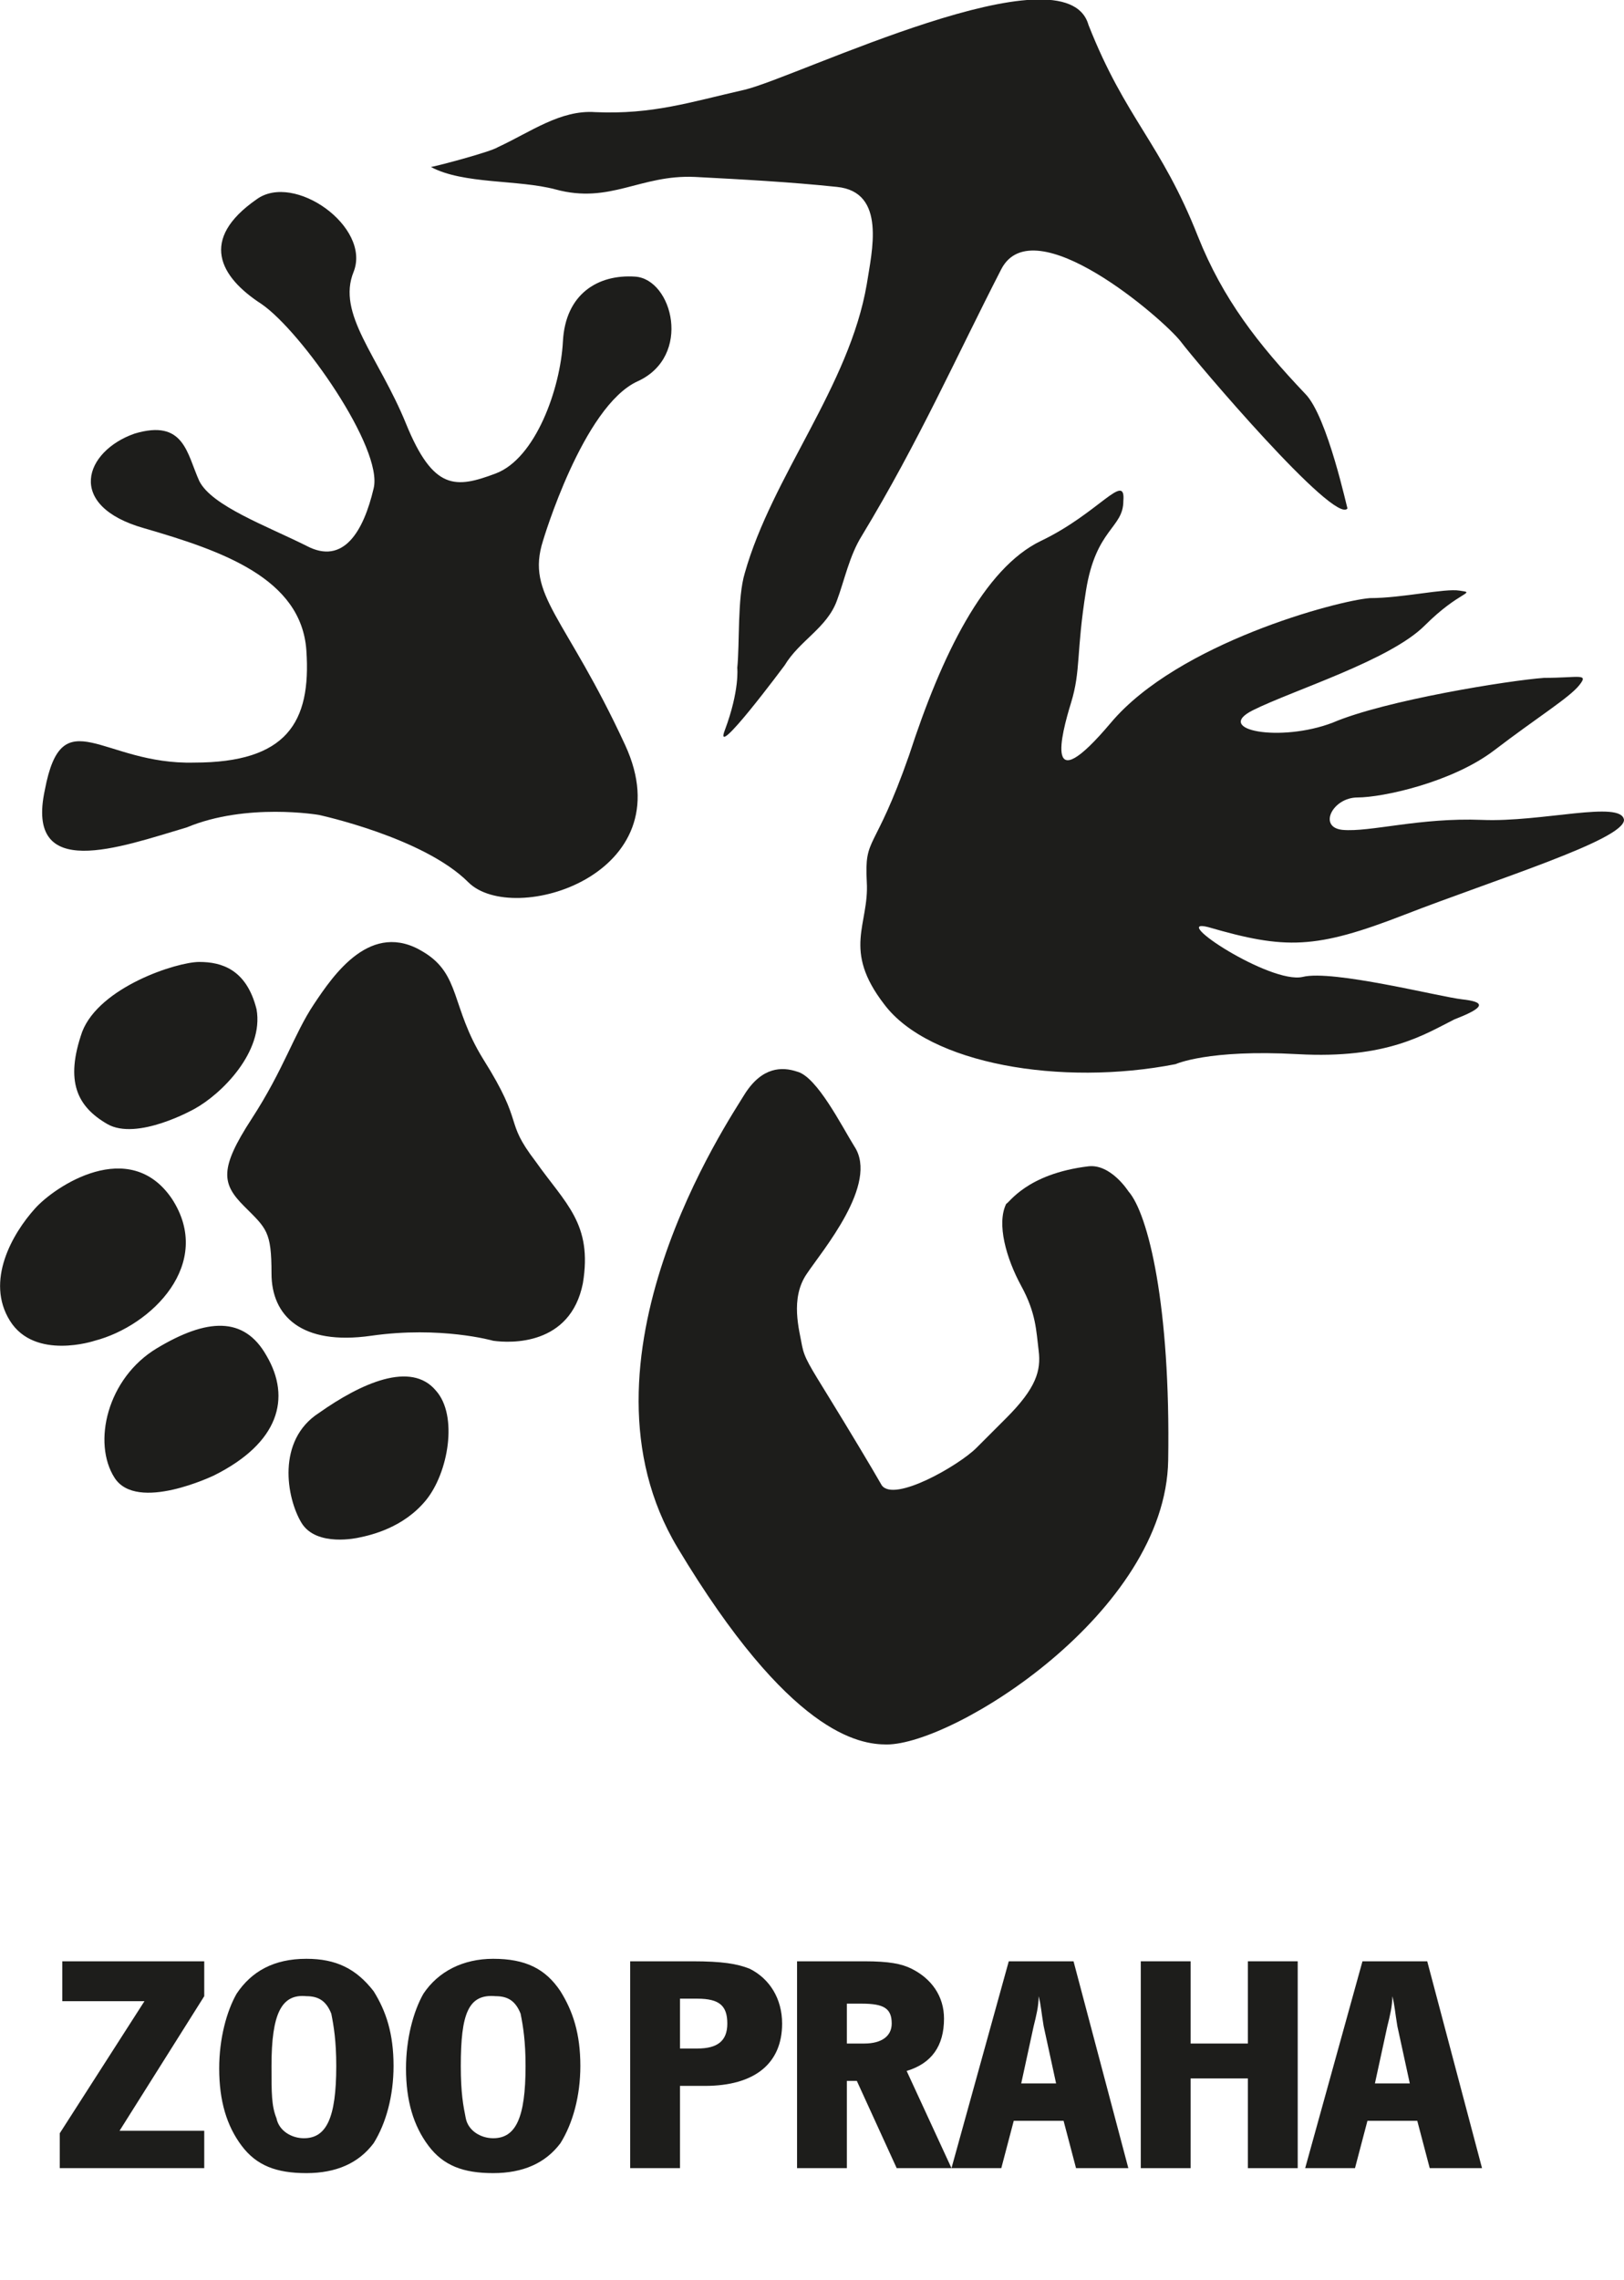 <?xml version="1.0" encoding="utf-8"?>
<!-- Generator: Adobe Illustrator 25.1.0, SVG Export Plug-In . SVG Version: 6.00 Build 0)  -->
<svg version="1.1" id="Vrstva_1" xmlns="http://www.w3.org/2000/svg" xmlns:xlink="http://www.w3.org/1999/xlink" x="0px" y="0px"
	 width="65.2px" height="91.5px" viewBox="0 0 65.2 91.5" style="enable-background:new 0 0 65.2 91.5;" xml:space="preserve">
<style type="text/css">
	.st0{fill:#1D1D1B;}
</style>
<g>
	<g>
		<g>
			<path class="st0" d="M27.8,78.7c1.2,0,1.8,0.1,2.3,0.3c0.8,0.4,1.3,1.2,1.3,2.2c0,1.6-1.1,2.5-3.1,2.5h-1V87h-2v-8.3H27.8z
				 M28,82.2c0.8,0,1.2-0.3,1.2-1c0-0.7-0.3-1-1.2-1h-0.7v2H28z"/>
			<path class="st0" d="M34.7,78.7c1,0,1.5,0.1,1.9,0.3c0.8,0.4,1.3,1.1,1.3,2c0,1.1-0.5,1.8-1.5,2.1l1.8,3.9H36l-1.6-3.5l-0.1,0
				h-0.2H34l0,0V87h-2v-8.3H34.7z M34.7,82c0.7,0,1.1-0.3,1.1-0.8c0-0.6-0.3-0.8-1.2-0.8h-0.6V82H34.7z"/>
			<path class="st0" d="M40.2,87h-2l2.3-8.3h2.6l2.2,8.3h-2.1l-0.5-1.9h-2L40.2,87z M42.4,83.6l-0.5-2.3c-0.1-0.6-0.1-0.8-0.2-1.2
				c0,0.4-0.1,0.8-0.2,1.2L41,83.6H42.4z"/>
			<polygon class="st0" points="47.8,87 45.8,87 45.8,78.7 47.8,78.7 47.8,82 50.1,82 50.1,78.7 52.1,78.7 52.1,87 50.1,87 
				50.1,83.4 47.8,83.4 			"/>
			<path class="st0" d="M54.4,87h-2l2.3-8.3h2.6l2.2,8.3h-2.1l-0.5-1.9h-2L54.4,87z M56.6,83.6l-0.5-2.3c-0.1-0.6-0.1-0.8-0.2-1.2
				c0,0.4-0.1,0.8-0.2,1.2l-0.5,2.3H56.6z"/>
		</g>
		<g>
			<polygon class="st0" points="8.2,78.7 8.2,80.1 4.8,85.5 8.2,85.5 8.2,87 2.4,87 2.4,85.6 5.8,80.3 2.5,80.3 2.5,78.7 			"/>
			<path class="st0" d="M15,79.9c0.5,0.8,0.8,1.7,0.8,3c0,1.2-0.3,2.3-0.8,3.1c-0.6,0.8-1.5,1.2-2.7,1.2c-1.2,0-2-0.3-2.6-1.1
				c-0.6-0.8-0.9-1.8-0.9-3.1c0-1.2,0.3-2.3,0.7-3c0.6-0.9,1.5-1.4,2.8-1.4C13.5,78.6,14.3,79,15,79.9 M10.9,82.9
				c0,1.1,0,1.6,0.2,2.1c0.1,0.5,0.6,0.8,1.1,0.8c0.9,0,1.3-0.8,1.3-2.9c0-1-0.1-1.6-0.2-2.1c-0.2-0.5-0.5-0.7-1-0.7
				C11.3,80,10.9,80.8,10.9,82.9"/>
			<path class="st0" d="M22.5,79.9c0.5,0.8,0.8,1.7,0.8,3c0,1.2-0.3,2.3-0.8,3.1c-0.6,0.8-1.5,1.2-2.7,1.2c-1.2,0-2-0.3-2.6-1.1
				c-0.6-0.8-0.9-1.8-0.9-3.1c0-1.2,0.3-2.3,0.7-3c0.6-0.9,1.6-1.4,2.8-1.4C21.1,78.6,21.9,79,22.5,79.9 M18.5,82.9
				c0,1.1,0.1,1.6,0.2,2.1c0.1,0.5,0.6,0.8,1.1,0.8c0.9,0,1.3-0.8,1.3-2.9c0-1-0.1-1.6-0.2-2.1c-0.2-0.5-0.5-0.7-1-0.7
				C18.8,80,18.5,80.8,18.5,82.9"/>
		</g>
	</g>
	<g>
		<path class="st0" d="M43.7,46.8c0.9-0.1,1.6,1,1.6,1c0.8,0.9,1.7,4.6,1.6,10.8C46.8,64.7,38.3,70,35.6,70c-1.1,0-3.9-0.4-8.4-7.9
			c-4.5-7.5,2.1-17.2,2.7-18.2c0.7-1.1,1.5-1.1,2.1-0.9c0.8,0.2,1.8,2.2,2.3,3c1,1.5-1.3,4.2-1.9,5.1c-0.7,1-0.3,2.3-0.2,2.9
			c0.1,0.5,0.3,0.8,1.1,2.1c0.8,1.3,1.7,2.8,2.1,3.5c0.5,0.7,3.1-0.8,3.8-1.5c0.7-0.7,0,0,1.2-1.2c1.2-1.2,1.4-1.9,1.3-2.7
			c-0.1-0.8-0.1-1.5-0.7-2.6c-0.6-1.1-1-2.5-0.6-3.3C40.5,48.3,41.2,47.1,43.7,46.8"/>
		<path class="st0" d="M43.7,1c1.5,3.8,2.9,4.7,4.4,8.5c1,2.5,2.4,4.3,4.3,6.3c0.9,0.9,1.7,4.7,1.7,4.6c-0.5,0.7-6.1-5.9-6.7-6.7
			c-0.7-0.9-5.9-5.4-7.2-2.9c-1.8,3.5-3.3,6.9-5.6,10.7c-0.5,0.8-0.7,1.8-1,2.6c-0.4,1.1-1.5,1.6-2.1,2.6c0,0-2.9,3.9-2.4,2.6
			c0.6-1.6,0.5-2.5,0.5-2.5c0.1-1,0-2.8,0.3-3.8c1.1-3.9,4.2-7.5,4.9-11.6c0.2-1.3,0.8-3.7-1.2-3.9c-1.9-0.2-3.8-0.3-5.7-0.4
			c-2.2-0.1-3.4,1.1-5.6,0.5c-1.5-0.4-3.7-0.2-5-0.9c0.1,0,2.4-0.6,2.7-0.8c1.3-0.6,2.5-1.5,3.9-1.4c2.3,0.1,3.8-0.4,6-0.9
			C32,3.1,42.8-2.2,43.7,1"/>
		<path class="st0" d="M12.8,32.7c0,0,4.2,0.9,6,2.7c1.8,1.8,8.7-0.3,6.3-5.5c-2.4-5.2-4-6-3.3-8.2c0,0,1.6-5.4,3.8-6.4
			c2.2-1,1.4-4.1-0.1-4.2c-1.5-0.1-2.8,0.7-2.9,2.6c-0.1,1.9-1.1,4.7-2.7,5.3c-1.6,0.6-2.5,0.7-3.6-2c-1.1-2.7-2.8-4.4-2.1-6.1
			c0.7-1.8-2.4-4-3.9-2.9c-2.3,1.6-1.5,3.1,0.2,4.2c1.6,1.1,4.9,5.8,4.5,7.4c-0.4,1.7-1.2,3.1-2.7,2.3c-1.6-0.8-3.8-1.6-4.3-2.6
			c-0.5-1.1-0.6-2.5-2.6-1.9c-2,0.7-2.8,2.9,0.4,3.8c3.1,0.9,6.3,2,6.5,4.9c0.2,2.9-0.8,4.5-4.5,4.5c-3.7,0.1-5.3-2.6-6,1.1
			c-0.8,3.7,3,2.3,5.7,1.5C9.9,32.2,12.8,32.7,12.8,32.7"/>
		<path class="st0" d="M47.2,42.7c0,0,1.3-0.6,4.9-0.4c3.6,0.2,5.1-0.8,6.3-1.4c1.3-0.5,1.2-0.7,0.3-0.8c-0.9-0.1-5.2-1.2-6.4-0.9
			c-1.3,0.3-5.4-2.4-3.8-2c3.1,0.9,4.3,0.9,7.9-0.5c3.6-1.4,8.8-3,8.8-3.8c-0.1-0.8-3.3,0.1-5.7,0c-2.5-0.1-4.5,0.5-5.6,0.4
			c-1-0.1-0.4-1.3,0.6-1.3c1,0,3.8-0.6,5.5-1.9c1.7-1.3,3-2.1,3.4-2.6c0.4-0.5,0-0.3-1.4-0.3c-1.4,0.1-6.4,0.9-8.5,1.8
			c-2.1,0.8-4.8,0.3-3.2-0.5c1.6-0.8,5.5-2,6.9-3.4c1.4-1.4,2.1-1.3,1.4-1.4c-0.6-0.1-2.3,0.3-3.6,0.3c-1.3,0.1-7.7,1.8-10.4,5
			c-2.7,3.2-2,0.5-1.6-0.8c0.4-1.3,0.2-2,0.6-4.5c0.4-2.5,1.5-2.5,1.5-3.6c0.1-1.2-1,0.5-3.3,1.6c-2.3,1.1-4,4.6-5.3,8.6
			c-1.4,4-1.8,3.2-1.7,5.1c0.1,1.7-1,2.7,0.7,4.9C37.3,42.7,42.6,43.6,47.2,42.7"/>
		<path class="st0" d="M21.5,46.6c-1.3-1.7-0.4-1.4-2.1-4.1c-1.3-2.1-0.9-3.4-2.4-4.3c-2.1-1.3-3.6,0.9-4.4,2.1
			c-0.8,1.2-1.2,2.6-2.5,4.6c-1.3,2-1.2,2.6-0.3,3.5c0.9,0.9,1.1,1,1.1,2.7c0,1.7,1.2,2.9,4,2.5c2.8-0.4,4.9,0.2,4.9,0.2
			c0.7,0.1,3.1,0.2,3.6-2.3C23.8,49.1,22.7,48.3,21.5,46.6z M12.8,56.7c-1.7,1.1-1.3,3.4-0.7,4.4c0.6,1,2.3,0.6,2.3,0.6
			c0.5-0.1,1.8-0.4,2.7-1.5c0.9-1.1,1.3-3.4,0.4-4.4C16.5,54.6,14.5,55.5,12.8,56.7z M6.3,54.1c-2,1.2-2.6,3.8-1.7,5.2
			c0.9,1.4,4-0.1,4-0.1c2.6-1.3,3.1-3.1,2.1-4.8C9.8,52.8,8.3,52.9,6.3,54.1z M6.9,48.1c-1.7-2.5-4.7-0.5-5.5,0.4
			c-0.9,1-2,2.9-1,4.5c1,1.6,3.4,0.8,3.4,0.8C6.1,53.2,8.6,50.7,6.9,48.1z M4.3,45.1c1.2,0.7,3.5-0.6,3.5-0.6c1.1-0.6,2.8-2.3,2.5-4
			c-0.4-1.6-1.4-1.9-2.3-1.9c-0.9,0-4,1-4.7,2.8C2.6,43.4,3.1,44.4,4.3,45.1z"/>
	</g>
</g>
</svg>
